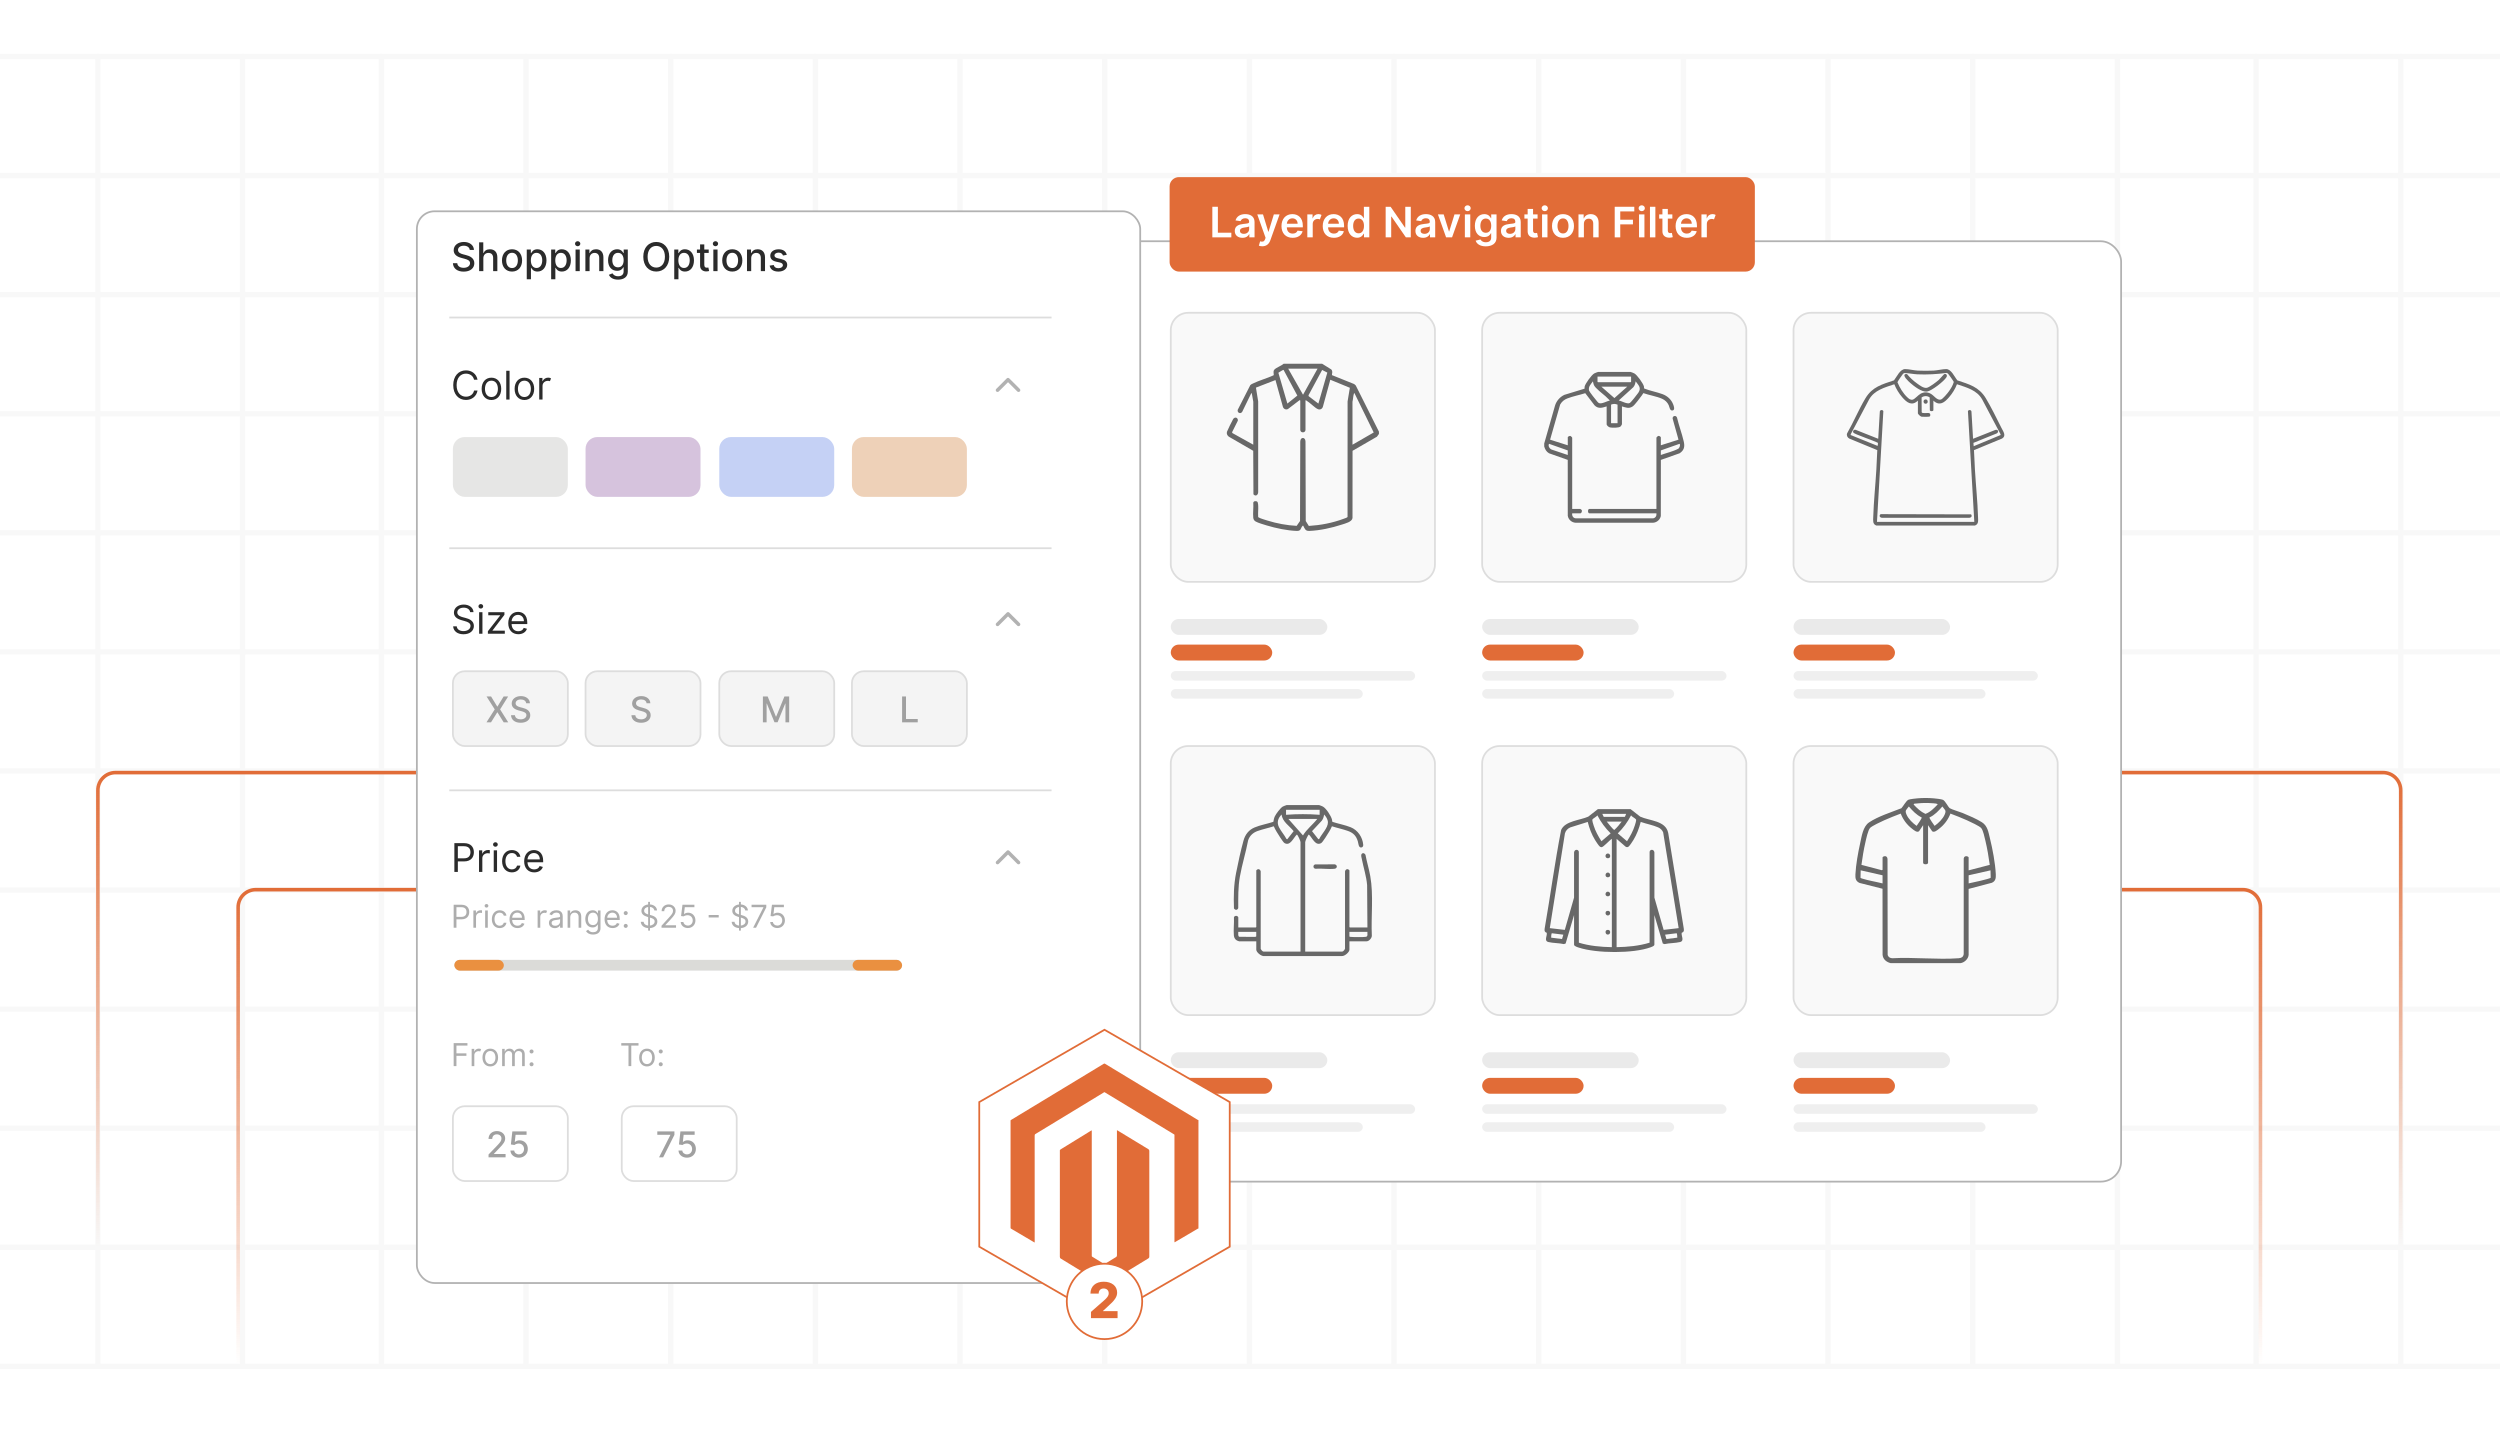 <?xml version="1.0" encoding="UTF-8"?>
<svg id="Layer_1" data-name="Layer 1" xmlns="http://www.w3.org/2000/svg" xmlns:xlink="http://www.w3.org/1999/xlink" viewBox="0 0 350 200">
  <defs>
    <clipPath id="clippath">
      <rect width="350" height="200" fill="none"/>
    </clipPath>
    <linearGradient id="linear-gradient" x1="305.064" y1="107.912" x2="305.064" y2="174.621" gradientUnits="userSpaceOnUse">
      <stop offset="0" stop-color="#e16c37"/>
      <stop offset="1" stop-color="#e16c37" stop-opacity="0"/>
    </linearGradient>
    <linearGradient id="linear-gradient-2" x1="285.427" y1="124.301" x2="285.427" y2="191.01" xlink:href="#linear-gradient"/>
    <linearGradient id="linear-gradient-3" x1="-236.788" y1="107.912" x2="-236.788" y2="174.621" gradientTransform="translate(-192.047) rotate(-180) scale(1 -1)" xlink:href="#linear-gradient"/>
    <linearGradient id="linear-gradient-4" x1="-256.425" y1="124.301" x2="-256.425" y2="191.01" gradientTransform="translate(-192.047) rotate(-180) scale(1 -1)" xlink:href="#linear-gradient"/>
    <filter id="drop-shadow-1" x="28.08" y="-.72" width="161.76" height="210.48" filterUnits="userSpaceOnUse">
      <feOffset dx="5" dy="5"/>
      <feGaussianBlur result="blur" stdDeviation="10"/>
      <feFlood flood-color="#000" flood-opacity=".07"/>
      <feComposite in2="blur" operator="in"/>
      <feComposite in="SourceGraphic"/>
    </filter>
  </defs>
  <g clip-path="url(#clippath)">
    <rect x="-77.061" y="-10.017" width="549.082" height="219.633" fill="#fff"/>
    <g>
      <g opacity=".2">
        <g opacity=".3">
          <rect x="-84.647" y="7.908" width="521.495" height="183.384" fill="none" stroke="#8e8e8e" stroke-linecap="round" stroke-miterlimit="10" stroke-width=".75"/>
          <line x1="-84.647" y1="57.922" x2="436.847" y2="57.922" fill="none" stroke="#8e8e8e" stroke-linecap="round" stroke-miterlimit="10" stroke-width=".75"/>
          <line x1="-84.647" y1="74.593" x2="436.847" y2="74.593" fill="none" stroke="#8e8e8e" stroke-linecap="round" stroke-miterlimit="10" stroke-width=".75"/>
          <line x1="-84.647" y1="91.264" x2="436.847" y2="91.264" fill="none" stroke="#8e8e8e" stroke-linecap="round" stroke-miterlimit="10" stroke-width=".75"/>
          <line x1="-84.647" y1="24.579" x2="436.847" y2="24.579" fill="none" stroke="#8e8e8e" stroke-linecap="round" stroke-miterlimit="10" stroke-width=".75"/>
          <line x1="-84.647" y1="41.25" x2="436.847" y2="41.25" fill="none" stroke="#8e8e8e" stroke-linecap="round" stroke-miterlimit="10" stroke-width=".75"/>
          <line x1="-84.647" y1="107.936" x2="436.847" y2="107.936" fill="none" stroke="#8e8e8e" stroke-linecap="round" stroke-miterlimit="10" stroke-width=".75"/>
          <line x1="-84.647" y1="124.607" x2="436.847" y2="124.607" fill="none" stroke="#8e8e8e" stroke-linecap="round" stroke-miterlimit="10" stroke-width=".75"/>
          <line x1="-84.647" y1="141.278" x2="436.847" y2="141.278" fill="none" stroke="#8e8e8e" stroke-linecap="round" stroke-miterlimit="10" stroke-width=".75"/>
          <line x1="-84.647" y1="157.95" x2="436.847" y2="157.95" fill="none" stroke="#8e8e8e" stroke-linecap="round" stroke-miterlimit="10" stroke-width=".75"/>
          <line x1="-84.647" y1="174.621" x2="436.847" y2="174.621" fill="none" stroke="#8e8e8e" stroke-linecap="round" stroke-miterlimit="10" stroke-width=".75"/>
          <line x1="53.391" y1="7.908" x2="53.391" y2="191.292" fill="none" stroke="#8e8e8e" stroke-linecap="round" stroke-miterlimit="10" stroke-width=".75"/>
          <line x1="73.644" y1="7.908" x2="73.644" y2="191.292" fill="none" stroke="#8e8e8e" stroke-linecap="round" stroke-miterlimit="10" stroke-width=".75"/>
          <line x1="93.897" y1="7.908" x2="93.897" y2="191.292" fill="none" stroke="#8e8e8e" stroke-linecap="round" stroke-miterlimit="10" stroke-width=".75"/>
          <line x1="114.151" y1="7.908" x2="114.151" y2="191.292" fill="none" stroke="#8e8e8e" stroke-linecap="round" stroke-miterlimit="10" stroke-width=".75"/>
          <line x1="134.404" y1="7.908" x2="134.404" y2="191.292" fill="none" stroke="#8e8e8e" stroke-linecap="round" stroke-miterlimit="10" stroke-width=".75"/>
          <line x1="154.658" y1="7.908" x2="154.658" y2="191.292" fill="none" stroke="#8e8e8e" stroke-linecap="round" stroke-miterlimit="10" stroke-width=".75"/>
          <line x1="174.911" y1="7.908" x2="174.911" y2="191.292" fill="none" stroke="#8e8e8e" stroke-linecap="round" stroke-miterlimit="10" stroke-width=".75"/>
          <line x1="195.165" y1="7.908" x2="195.165" y2="191.292" fill="none" stroke="#8e8e8e" stroke-linecap="round" stroke-miterlimit="10" stroke-width=".75"/>
          <line x1="215.418" y1="7.908" x2="215.418" y2="191.292" fill="none" stroke="#8e8e8e" stroke-linecap="round" stroke-miterlimit="10" stroke-width=".75"/>
          <line x1="235.671" y1="7.908" x2="235.671" y2="191.292" fill="none" stroke="#8e8e8e" stroke-linecap="round" stroke-miterlimit="10" stroke-width=".75"/>
          <line x1="255.925" y1="7.908" x2="255.925" y2="191.292" fill="none" stroke="#8e8e8e" stroke-linecap="round" stroke-miterlimit="10" stroke-width=".75"/>
          <line x1="13.703" y1="7.908" x2="13.703" y2="191.292" fill="none" stroke="#8e8e8e" stroke-linecap="round" stroke-miterlimit="10" stroke-width=".75"/>
          <line x1="33.956" y1="7.908" x2="33.956" y2="191.292" fill="none" stroke="#8e8e8e" stroke-linecap="round" stroke-miterlimit="10" stroke-width=".75"/>
          <line x1="276.178" y1="7.908" x2="276.178" y2="191.292" fill="none" stroke="#8e8e8e" stroke-linecap="round" stroke-miterlimit="10" stroke-width=".75"/>
          <line x1="296.432" y1="7.908" x2="296.432" y2="191.292" fill="none" stroke="#8e8e8e" stroke-linecap="round" stroke-miterlimit="10" stroke-width=".75"/>
          <line x1="315.849" y1="7.908" x2="315.849" y2="191.292" fill="none" stroke="#8e8e8e" stroke-linecap="round" stroke-miterlimit="10" stroke-width=".75"/>
          <line x1="336.102" y1="7.908" x2="336.102" y2="191.292" fill="none" stroke="#8e8e8e" stroke-linecap="round" stroke-miterlimit="10" stroke-width=".75"/>
        </g>
      </g>
      <g>
        <path d="M273.776,108.162h59.849c1.368,0,2.477,1.109,2.477,2.477v63.982" fill="none" stroke="url(#linear-gradient)" stroke-miterlimit="10" stroke-width=".5"/>
        <path d="M254.139,124.551h59.849c1.368,0,2.477,1.109,2.477,2.477v63.982" fill="none" stroke="url(#linear-gradient-2)" stroke-miterlimit="10" stroke-width=".5"/>
      </g>
      <g>
        <path d="M76.028,108.162H16.18c-1.368,0-2.477,1.109-2.477,2.477v63.982" fill="none" stroke="url(#linear-gradient-3)" stroke-miterlimit="10" stroke-width=".5"/>
        <path d="M95.665,124.551h-59.849c-1.368,0-2.477,1.109-2.477,2.477v63.982" fill="none" stroke="url(#linear-gradient-4)" stroke-miterlimit="10" stroke-width=".5"/>
      </g>
      <rect x="134.929" y="33.775" width="162.027" height="131.651" rx="2.836" ry="2.836" fill="#fff" stroke="#b2b2b2" stroke-miterlimit="10" stroke-width=".25"/>
      <g>
        <rect x="53.362" y="24.579" width="101.267" height="150.042" rx="2.481" ry="2.481" fill="#fff" filter="url(#drop-shadow-1)" stroke="#b2b2b2" stroke-miterlimit="10" stroke-width=".25"/>
        <g>
          <path d="M64.93,34.399c-.496,0-.809.254-.809.597-.002.386.417.533.732.614l.394.102c.512.126,1.159.408,1.159,1.134,0,.683-.545,1.181-1.492,1.181-.903,0-1.468-.451-1.508-1.181h.61c.036.439.425.648.894.648.518,0,.894-.26.894-.654,0-.358-.333-.5-.764-.614l-.476-.13c-.647-.175-1.049-.504-1.049-1.065,0-.695.62-1.158,1.429-1.158.819,0,1.39.469,1.407,1.114h-.586c-.043-.372-.372-.589-.835-.589Z" fill="#2b2b2b"/>
          <path d="M67.668,37.96h-.589v-4.031h.581v1.5h.037c.142-.327.425-.532.895-.532.622,0,1.036.386,1.036,1.14v1.923h-.589v-1.852c0-.443-.242-.701-.647-.701-.419,0-.724.276-.724.758v1.795Z" fill="#2b2b2b"/>
          <path d="M70.275,36.462c0-.941.557-1.565,1.41-1.565.852,0,1.409.624,1.409,1.565,0,.935-.557,1.559-1.409,1.559-.853,0-1.41-.624-1.41-1.559ZM72.499,36.46c0-.579-.26-1.071-.812-1.071-.557,0-.817.492-.817,1.071,0,.581.26,1.067.817,1.067.553,0,.812-.486.812-1.067Z" fill="#2b2b2b"/>
          <path d="M73.745,34.937h.575v.49h.049c.104-.187.307-.53.868-.53.731,0,1.27.577,1.27,1.557,0,.979-.531,1.565-1.264,1.565-.551,0-.768-.336-.874-.529h-.035v1.604h-.589v-4.157ZM75.111,37.518c.525,0,.801-.462.801-1.069,0-.601-.268-1.051-.801-1.051-.514,0-.79.419-.79,1.051,0,.636.284,1.069.79,1.069Z" fill="#2b2b2b"/>
          <path d="M77.161,34.937h.575v.49h.049c.104-.187.307-.53.868-.53.731,0,1.27.577,1.27,1.557,0,.979-.531,1.565-1.264,1.565-.551,0-.768-.336-.874-.529h-.035v1.604h-.589v-4.157ZM78.527,37.518c.525,0,.801-.462.801-1.069,0-.601-.268-1.051-.801-1.051-.514,0-.79.419-.79,1.051,0,.636.284,1.069.79,1.069Z" fill="#2b2b2b"/>
          <path d="M80.502,34.12c0-.193.168-.352.372-.352.203,0,.372.16.372.352s-.169.351-.372.351c-.205,0-.372-.158-.372-.351ZM80.577,34.937h.589v3.023h-.589v-3.023Z" fill="#2b2b2b"/>
          <path d="M82.543,37.96h-.589v-3.023h.565v.492h.038c.14-.321.437-.532.892-.532.618,0,1.029.392,1.029,1.14v1.923h-.588v-1.852c0-.439-.242-.701-.642-.701-.41,0-.705.276-.705.758v1.795Z" fill="#2b2b2b"/>
          <path d="M85.243,38.472l.506-.208c.104.167.295.413.785.413.447,0,.772-.206.772-.673v-.595h-.038c-.106.193-.321.506-.876.506-.714,0-1.264-.514-1.264-1.478,0-.962.538-1.54,1.268-1.54.563,0,.772.343.876.53h.043v-.49h.577v3.09c0,.771-.594,1.124-1.364,1.124-.722,0-1.125-.315-1.285-.679ZM87.311,36.429c0-.612-.276-1.032-.79-1.032-.531,0-.799.451-.799,1.032,0,.594.273.998.799.998.508,0,.79-.374.79-.998Z" fill="#2b2b2b"/>
          <path d="M91.877,38.016c-1.047,0-1.817-.784-1.817-2.071,0-1.289.769-2.071,1.817-2.071,1.043,0,1.815.782,1.815,2.071s-.772,2.071-1.815,2.071ZM91.877,34.429c-.695,0-1.212.533-1.212,1.516s.518,1.516,1.212,1.516c.693,0,1.212-.533,1.212-1.516s-.519-1.516-1.212-1.516Z" fill="#2b2b2b"/>
          <path d="M94.394,34.937h.575v.49h.049c.104-.187.307-.53.868-.53.731,0,1.27.577,1.27,1.557,0,.979-.531,1.565-1.264,1.565-.551,0-.768-.336-.874-.529h-.035v1.604h-.589v-4.157ZM95.76,37.518c.525,0,.801-.462.801-1.069,0-.601-.268-1.051-.801-1.051-.514,0-.79.419-.79,1.051,0,.636.284,1.069.79,1.069Z" fill="#2b2b2b"/>
          <path d="M99.222,35.41h-.62v1.663c0,.34.171.403.362.403.094,0,.167-.018.206-.025l.106.486c-.069.025-.195.061-.382.063-.465.01-.884-.256-.882-.805v-1.785h-.443v-.473h.443v-.725h.588v.725h.62v.473Z" fill="#2b2b2b"/>
          <path d="M99.793,34.12c0-.193.168-.352.372-.352.203,0,.372.16.372.352s-.169.351-.372.351c-.205,0-.372-.158-.372-.351ZM99.868,34.937h.589v3.023h-.589v-3.023Z" fill="#2b2b2b"/>
          <path d="M101.11,36.462c0-.941.557-1.565,1.409-1.565.853,0,1.41.624,1.41,1.565,0,.935-.557,1.559-1.41,1.559-.852,0-1.409-.624-1.409-1.559ZM103.334,36.46c0-.579-.26-1.071-.812-1.071-.557,0-.817.492-.817,1.071,0,.581.26,1.067.817,1.067.553,0,.812-.486.812-1.067Z" fill="#2b2b2b"/>
          <path d="M105.168,37.96h-.589v-3.023h.565v.492h.038c.14-.321.437-.532.892-.532.618,0,1.029.392,1.029,1.14v1.923h-.588v-1.852c0-.439-.242-.701-.642-.701-.41,0-.705.276-.705.758v1.795Z" fill="#2b2b2b"/>
          <path d="M109.618,35.77c-.069-.203-.238-.405-.605-.405-.335,0-.586.165-.585.398-.002.205.142.317.474.396l.48.11c.555.128.827.392.827.819,0,.547-.506.935-1.236.935-.679,0-1.124-.301-1.223-.836l.569-.087c.071.297.297.449.65.449.386,0,.636-.183.636-.417,0-.189-.136-.319-.427-.384l-.512-.112c-.567-.126-.827-.412-.827-.84,0-.536.484-.896,1.167-.896.653,0,1.022.307,1.144.778l-.533.094Z" fill="#2b2b2b"/>
        </g>
        <line x1="62.899" y1="44.454" x2="147.216" y2="44.454" fill="#fff" stroke="#ddd" stroke-miterlimit="10" stroke-width=".25"/>
        <line x1="62.899" y1="76.752" x2="147.216" y2="76.752" fill="#fff" stroke="#ddd" stroke-miterlimit="10" stroke-width=".25"/>
        <g>
          <rect x="63.406" y="61.187" width="16.092" height="8.375" rx="1.646" ry="1.646" fill="#e6e6e5"/>
          <rect x="81.978" y="61.187" width="16.092" height="8.375" rx="1.646" ry="1.646" fill="#d6c3dd"/>
          <rect x="100.699" y="61.187" width="16.092" height="8.375" rx="1.646" ry="1.646" fill="#c5d1f5"/>
          <rect x="119.272" y="61.187" width="16.092" height="8.375" rx="1.646" ry="1.646" fill="#eed1b8"/>
        </g>
        <g>
          <g>
            <path d="M66.367,53.167c-.118-.559-.599-.858-1.134-.858-.732,0-1.307.567-1.307,1.614s.575,1.614,1.307,1.614c.535,0,1.016-.299,1.134-.858h.488c-.149.827-.811,1.315-1.622,1.315-1.032,0-1.78-.795-1.78-2.071s.748-2.071,1.78-2.071c.81,0,1.472.488,1.622,1.315h-.488Z" fill="#2b2b2b"/>
            <path d="M67.431,54.442c0-.945.551-1.567,1.37-1.567s1.37.622,1.37,1.567c0,.937-.551,1.559-1.37,1.559s-1.37-.622-1.37-1.559ZM69.707,54.442c0-.606-.284-1.149-.906-1.149s-.905.543-.905,1.149c0,.606.283,1.142.905,1.142s.906-.535.906-1.142Z" fill="#2b2b2b"/>
            <path d="M71.339,55.938h-.464v-4.031h.464v4.031Z" fill="#2b2b2b"/>
            <path d="M72.046,54.442c0-.945.551-1.567,1.37-1.567s1.37.622,1.37,1.567c0,.937-.551,1.559-1.37,1.559s-1.37-.622-1.37-1.559ZM74.322,54.442c0-.606-.284-1.149-.906-1.149s-.905.543-.905,1.149c0,.606.283,1.142.905,1.142s.906-.535.906-1.142Z" fill="#2b2b2b"/>
            <path d="M75.49,52.915h.449v.457h.031c.108-.299.421-.504.788-.504.168,0,.291.043.386.11l-.158.394c-.065-.033-.151-.055-.268-.055-.441,0-.764.301-.764.709v1.913h-.464v-3.023Z" fill="#2b2b2b"/>
          </g>
          <polyline points="139.655 54.623 141.124 53.154 142.594 54.623" fill="none" stroke="#b2b2b2" stroke-linecap="round" stroke-linejoin="round" stroke-width=".5"/>
        </g>
        <line x1="62.899" y1="110.648" x2="147.216" y2="110.648" fill="#fff" stroke="#ddd" stroke-miterlimit="10" stroke-width=".25"/>
        <g>
          <rect x="63.406" y="93.976" width="16.092" height="10.469" rx="1.646" ry="1.646" fill="#f4f4f4" stroke="#ddd" stroke-miterlimit="10" stroke-width=".25"/>
          <g>
            <path d="M69.614,98.92h.028l.868-1.418h.633l-1.129,1.812,1.137,1.812h-.637l-.871-1.398h-.028l-.871,1.398h-.637l1.156-1.812-1.149-1.812h.634l.867,1.418Z" fill="#a0a0a0"/>
            <path d="M72.912,97.925c-.446,0-.728.229-.728.537-.002.347.375.479.658.552l.354.092c.46.113,1.042.367,1.042,1.02,0,.614-.49,1.062-1.341,1.062-.812,0-1.321-.405-1.356-1.062h.549c.032.395.382.582.804.582.465,0,.803-.233.803-.587,0-.322-.299-.449-.686-.552l-.428-.117c-.583-.158-.944-.453-.944-.958,0-.625.558-1.041,1.285-1.041.736,0,1.25.421,1.266,1.002h-.527c-.039-.335-.335-.529-.75-.529Z" fill="#a0a0a0"/>
          </g>
          <rect x="81.978" y="93.976" width="16.092" height="10.469" rx="1.646" ry="1.646" fill="#f4f4f4" stroke="#ddd" stroke-miterlimit="10" stroke-width=".25"/>
          <rect x="100.699" y="93.976" width="16.092" height="10.469" rx="1.646" ry="1.646" fill="#f4f4f4" stroke="#ddd" stroke-miterlimit="10" stroke-width=".25"/>
          <rect x="119.272" y="93.976" width="16.092" height="10.469" rx="1.646" ry="1.646" fill="#f4f4f4" stroke="#ddd" stroke-miterlimit="10" stroke-width=".25"/>
          <path d="M89.769,97.925c-.446,0-.728.229-.728.537-.002.347.375.479.658.552l.354.092c.46.113,1.043.367,1.043,1.02,0,.614-.491,1.062-1.342,1.062-.812,0-1.32-.405-1.356-1.062h.549c.032.395.382.582.803.582.466,0,.804-.233.804-.587,0-.322-.299-.449-.686-.552l-.429-.117c-.582-.158-.943-.453-.943-.958,0-.625.558-1.041,1.285-1.041.736,0,1.25.421,1.266,1.002h-.527c-.039-.335-.335-.529-.75-.529Z" fill="#a0a0a0"/>
          <path d="M107.47,97.502l1.154,2.818h.042l1.154-2.818h.664v3.624h-.52v-2.623h-.034l-1.069,2.618h-.432l-1.069-2.62h-.034v2.624h-.52v-3.624h.664Z" fill="#a0a0a0"/>
          <path d="M126.293,97.502h.547v3.154h1.643v.47h-2.189v-3.624Z" fill="#a0a0a0"/>
        </g>
        <g>
          <g>
            <path d="M64.91,85.074c-.535,0-.89.283-.89.669,0,.433.48.59.78.669l.409.11c.417.11,1.134.354,1.134,1.11,0,.653-.527,1.165-1.456,1.165-.866,0-1.401-.449-1.449-1.11h.504c.04.457.464.669.945.669.559,0,.984-.291.984-.732,0-.401-.378-.551-.803-.669l-.496-.142c-.63-.181-1.023-.504-1.023-1.047,0-.677.606-1.126,1.378-1.126.779,0,1.34.455,1.362,1.063h-.472c-.047-.398-.417-.63-.906-.63Z" fill="#2b2b2b"/>
            <path d="M66.983,84.885c0-.173.15-.315.331-.315.181,0,.331.142.331.315s-.15.315-.331.315c-.181,0-.331-.142-.331-.315ZM67.078,85.704h.464v3.023h-.464v-3.023Z" fill="#2b2b2b"/>
            <path d="M68.304,88.373l1.717-2.205v-.031h-1.662v-.433h2.26v.37l-1.669,2.189v.031h1.724v.433h-2.37v-.354Z" fill="#2b2b2b"/>
            <path d="M71.158,87.239c0-.929.543-1.575,1.362-1.575.63,0,1.299.386,1.299,1.512v.197h-2.195c.021.648.398,1,.943,1,.364,0,.638-.157.756-.472l.449.126c-.142.457-.59.764-1.205.764-.874,0-1.41-.622-1.41-1.551ZM73.347,86.971c0-.512-.323-.89-.827-.89-.531,0-.864.419-.895.89h1.722Z" fill="#2b2b2b"/>
          </g>
          <polyline points="139.655 87.413 141.124 85.943 142.594 87.413" fill="none" stroke="#b2b2b2" stroke-linecap="round" stroke-linejoin="round" stroke-width=".5"/>
        </g>
        <g>
          <rect x="63.406" y="154.874" width="16.092" height="10.469" rx="1.646" ry="1.646" fill="#fff" stroke="#ddd" stroke-miterlimit="10" stroke-width=".25"/>
          <g>
            <path d="M68.396,161.628l1.227-1.27c.39-.413.581-.643.581-.963,0-.361-.28-.588-.648-.588-.391,0-.642.255-.641.644h-.522c0-.662.496-1.102,1.173-1.102.684,0,1.158.446,1.158,1.028,0,.405-.19.726-.853,1.397l-.721.755v.026h1.632v.469h-2.386v-.397Z" fill="#a0a0a0"/>
            <path d="M71.46,161.079h.531c.028.311.306.534.657.534.416,0,.718-.315.718-.75,0-.442-.311-.765-.742-.769-.219,0-.463.084-.6.206l-.501-.074.204-1.827h1.993v.469h-1.538l-.115,1.015h.021c.142-.139.391-.241.66-.241.66,0,1.149.51,1.147,1.211.002.706-.519,1.222-1.248,1.222-.665,0-1.167-.418-1.188-.995Z" fill="#a0a0a0"/>
          </g>
        </g>
        <g>
          <g>
            <path d="M63.611,118.039h1.362c.947,0,1.37.562,1.37,1.275s-.423,1.283-1.362,1.283h-.882v1.473h-.488v-4.031ZM64.965,120.165c.648,0,.898-.366.898-.851s-.25-.843-.906-.843h-.858v1.693h.866Z" fill="#2b2b2b"/>
            <path d="M67.062,119.047h.449v.457h.031c.11-.3.425-.504.788-.504.069,0,.191.004.244.008v.472c-.032-.008-.16-.031-.284-.031-.441,0-.764.3-.764.709v1.913h-.464v-3.023Z" fill="#2b2b2b"/>
            <path d="M69.027,118.228c0-.174.15-.315.331-.315.181,0,.331.142.331.315,0,.173-.15.315-.331.315-.181,0-.331-.142-.331-.315ZM69.122,119.047h.464v3.023h-.464v-3.023Z" fill="#2b2b2b"/>
            <path d="M70.293,120.574c0-.921.543-1.566,1.362-1.566.638,0,1.118.378,1.197.944h-.464c-.071-.275-.315-.527-.725-.527-.543,0-.905.449-.905,1.134,0,.701.354,1.157.905,1.157.362,0,.638-.196.725-.527h.464c-.079.535-.519.944-1.189.944-.85,0-1.37-.653-1.37-1.559Z" fill="#2b2b2b"/>
            <path d="M73.383,120.582c0-.929.543-1.574,1.362-1.574.63,0,1.299.386,1.299,1.512v.196h-2.195c.021.647.398,1,.943,1,.364,0,.638-.157.756-.473l.449.126c-.142.457-.59.764-1.205.764-.874,0-1.409-.621-1.409-1.551ZM75.572,120.314c0-.512-.323-.89-.827-.89-.531,0-.864.419-.895.89h1.722Z" fill="#2b2b2b"/>
          </g>
          <polyline points="139.655 120.755 141.124 119.286 142.594 120.755" fill="none" stroke="#b2b2b2" stroke-linecap="round" stroke-linejoin="round" stroke-width=".5"/>
        </g>
        <g>
          <path d="M63.512,126.664h1.088c.756,0,1.094.449,1.094,1.019,0,.568-.338,1.024-1.088,1.024h-.704v1.176h-.39v-3.219ZM64.594,128.361c.517,0,.716-.292.716-.679s-.199-.673-.723-.673h-.685v1.352h.692Z" fill="#adadad"/>
          <path d="M66.273,127.469h.358v.364h.025c.088-.238.339-.402.628-.402.055,0,.152.004.195.007v.377c-.025-.006-.127-.025-.226-.025-.352,0-.61.239-.61.566v1.527h-.371v-2.414Z" fill="#adadad"/>
          <path d="M67.846,126.814c0-.138.119-.251.264-.251.145,0,.264.113.264.251,0,.139-.119.252-.264.252-.144,0-.264-.113-.264-.252ZM67.921,127.469h.371v2.414h-.371v-2.414Z" fill="#adadad"/>
          <path d="M68.859,128.689c0-.735.434-1.251,1.087-1.251.509,0,.893.302.956.754h-.371c-.057-.22-.252-.421-.578-.421-.434,0-.723.358-.723.905,0,.56.283.924.723.924.289,0,.509-.157.578-.421h.371c-.063.428-.415.755-.949.755-.679,0-1.094-.522-1.094-1.245Z" fill="#adadad"/>
          <path d="M71.331,128.694c0-.741.434-1.257,1.087-1.257.503,0,1.037.308,1.037,1.207v.157h-1.752c.018.517.318.798.753.798.291,0,.509-.125.604-.377l.358.101c-.113.364-.472.61-.962.61-.698,0-1.125-.497-1.125-1.239ZM73.078,128.481c0-.408-.258-.71-.66-.71-.424,0-.69.335-.715.71h1.375Z" fill="#adadad"/>
          <path d="M75.268,127.469h.358v.364h.025c.086-.238.336-.402.628-.402.134,0,.232.035.308.089l-.126.314c-.052-.026-.121-.044-.214-.044-.352,0-.61.241-.61.566v1.527h-.371v-2.414Z" fill="#adadad"/>
          <path d="M76.853,129.197c0-.553.489-.652.936-.71.44-.057.622-.041.622-.22v-.013c0-.31-.168-.49-.509-.49-.354,0-.547.189-.629.364l-.352-.126c.189-.44.604-.565.968-.565.308,0,.893.088.893.855v1.591h-.371v-.327h-.019c-.076.157-.295.384-.717.384-.459,0-.823-.271-.823-.742ZM78.412,129.009v-.339c-.062.075-.484.119-.641.138-.289.038-.547.126-.547.409,0,.258.214.39.509.39.44,0,.679-.296.679-.598Z" fill="#adadad"/>
          <path d="M79.834,129.883h-.371v-2.414h.358v.377h.031c.113-.245.34-.408.704-.408.489,0,.817.295.817.911v1.534h-.371v-1.509c0-.379-.209-.604-.553-.604-.355,0-.616.239-.616.66v1.452Z" fill="#adadad"/>
          <path d="M82.041,130.355l.296-.208c.099.134.253.365.691.365.39,0,.673-.183.673-.585v-.49h-.032c-.082.132-.232.408-.704.408-.585,0-1.025-.427-1.025-1.182,0-.741.421-1.226,1.031-1.226.472,0,.623.289.704.415h.038v-.384h.358v2.483c0,.622-.465.886-1.044.886-.539,0-.836-.231-.987-.483ZM83.707,128.657c0-.522-.239-.887-.691-.887-.472,0-.704.397-.704.887,0,.503.239.855.704.855.446,0,.691-.32.691-.855Z" fill="#adadad"/>
          <path d="M84.639,128.694c0-.741.434-1.257,1.087-1.257.503,0,1.037.308,1.037,1.207v.157h-1.752c.018.517.318.798.753.798.291,0,.509-.125.604-.377l.358.101c-.113.364-.472.61-.962.61-.698,0-1.125-.497-1.125-1.239ZM86.387,128.481c0-.408-.258-.71-.66-.71-.424,0-.69.335-.715.71h1.375Z" fill="#adadad"/>
          <path d="M87.319,127.833c0-.155.127-.282.283-.282s.283.127.283.282c0,.156-.127.283-.283.283s-.283-.127-.283-.283ZM87.319,129.625c0-.155.127-.283.283-.283s.283.128.283.283-.127.283-.283.283-.283-.128-.283-.283Z" fill="#adadad"/>
          <path d="M90.74,129.935c-.618-.041-.995-.387-1.031-.882h.402c.028.324.299.494.629.528v-1.19l-.126-.036c-.503-.144-.817-.402-.817-.836,0-.494.404-.837.943-.892v-.366h.257v.361c.569.038.972.387.987.846h-.377c-.035-.286-.276-.465-.61-.498v1.117l.126.035c.333.088.905.282.905.886,0,.49-.371.88-1.031.926v.351h-.257v-.351ZM90.74,126.976c-.346.045-.566.253-.566.524,0,.319.327.451.566.519v-1.043ZM91.651,129.003c0-.321-.302-.44-.641-.534l-.013-.004v1.116c.38-.042.654-.263.654-.578Z" fill="#adadad"/>
          <path d="M92.614,129.6l1.062-1.163c.373-.406.547-.627.547-.924,0-.34-.267-.553-.616-.553-.373,0-.61.243-.61.609h-.371c0-.565.429-.949.993-.949.566,0,.968.396.968.893,0,.356-.164.634-.717,1.226l-.723.773v.025h1.496v.346h-2.031v-.283Z" fill="#adadad"/>
          <path d="M95.3,129.078h.377c.03.291.292.503.622.503.397,0,.685-.304.685-.717,0-.421-.3-.732-.71-.735-.198-.002-.426.067-.56.163l-.365-.044.195-1.584h1.672v.346h-1.345l-.113.949h.019c.132-.105.342-.183.56-.183.591,0,1.024.458,1.024,1.082,0,.616-.449,1.068-1.062,1.068-.553,0-.976-.358-1-.849Z" fill="#adadad"/>
          <path d="M100.621,128.446h-1.408v-.346h1.408v.346Z" fill="#adadad"/>
          <path d="M103.463,129.935c-.617-.041-.995-.387-1.031-.882h.402c.028.324.299.494.628.528v-1.19l-.126-.036c-.503-.144-.817-.402-.817-.836,0-.494.404-.837.943-.892v-.366h.258v.361c.569.038.972.387.987.846h-.377c-.035-.286-.276-.465-.61-.498v1.117l.126.035c.333.088.905.282.905.886,0,.49-.371.88-1.031.926v.351h-.258v-.351ZM103.463,126.976c-.346.045-.565.253-.565.524,0,.319.327.451.565.519v-1.043ZM104.375,129.003c0-.321-.302-.44-.641-.534l-.013-.004v1.116c.38-.042.654-.263.654-.578Z" fill="#adadad"/>
          <path d="M106.878,127.035v-.025h-1.66v-.346h2.062v.364l-1.434,2.854h-.409l1.44-2.848Z" fill="#adadad"/>
          <path d="M107.829,129.078h.377c.03.291.292.503.622.503.396,0,.685-.304.685-.717,0-.421-.3-.732-.71-.735-.198-.002-.426.067-.56.163l-.365-.044.195-1.584h1.672v.346h-1.345l-.113.949h.019c.132-.105.342-.183.56-.183.591,0,1.024.458,1.024,1.082,0,.616-.449,1.068-1.062,1.068-.553,0-.976-.358-1-.849Z" fill="#adadad"/>
        </g>
        <g>
          <path d="M63.512,146.036h1.93v.346h-1.54v1.088h1.396v.346h-1.396v1.44h-.39v-3.219Z" fill="#adadad"/>
          <path d="M66.034,146.841h.358v.364h.025c.086-.238.336-.402.628-.402.134,0,.232.035.308.088l-.126.315c-.052-.026-.121-.044-.214-.044-.352,0-.61.241-.61.566v1.527h-.371v-2.414Z" fill="#adadad"/>
          <path d="M67.544,148.06c0-.755.44-1.251,1.094-1.251s1.094.496,1.094,1.251c0,.748-.44,1.244-1.094,1.244s-1.094-.496-1.094-1.244ZM69.361,148.06c0-.484-.226-.918-.723-.918s-.723.434-.723.918.227.911.723.911.723-.427.723-.911Z" fill="#adadad"/>
          <path d="M70.299,146.841h.358v.377h.032c.101-.258.333-.408.647-.408.317,0,.528.15.647.408h.025c.124-.25.377-.408.723-.408.431,0,.735.263.735.83v1.615h-.371v-1.615c0-.357-.227-.497-.491-.497-.339,0-.534.23-.534.541v1.571h-.377v-1.653c0-.275-.197-.459-.478-.459-.289,0-.547.25-.547.604v1.509h-.371v-2.414Z" fill="#adadad"/>
          <path d="M74.135,147.205c0-.155.127-.282.283-.282s.283.127.283.282c0,.156-.127.283-.283.283s-.283-.127-.283-.283ZM74.135,148.997c0-.155.127-.283.283-.283s.283.128.283.283-.127.283-.283.283-.283-.128-.283-.283Z" fill="#adadad"/>
        </g>
        <g>
          <rect x="87.047" y="154.874" width="16.092" height="10.469" rx="1.646" ry="1.646" fill="#fff" stroke="#ddd" stroke-miterlimit="10" stroke-width=".25"/>
          <g>
            <path d="M93.852,158.894v-.026h-1.83v-.469h2.397v.485l-1.577,3.14h-.572l1.583-3.13Z" fill="#a0a0a0"/>
            <path d="M94.99,161.079h.531c.028.311.306.534.657.534.416,0,.718-.315.718-.75,0-.442-.311-.765-.742-.769-.219,0-.463.084-.6.206l-.501-.074.204-1.827h1.993v.469h-1.538l-.115,1.015h.021c.142-.139.391-.241.66-.241.66,0,1.149.51,1.147,1.211.002.706-.519,1.222-1.248,1.222-.665,0-1.167-.418-1.188-.995Z" fill="#a0a0a0"/>
          </g>
        </g>
        <g>
          <path d="M86.978,146.036h2.414v.346h-1.012v2.873h-.39v-2.873h-1.012v-.346Z" fill="#adadad"/>
          <path d="M89.481,148.06c0-.755.44-1.251,1.094-1.251s1.094.496,1.094,1.251c0,.748-.44,1.244-1.094,1.244s-1.094-.496-1.094-1.244ZM91.297,148.06c0-.484-.226-.918-.723-.918s-.723.434-.723.918.227.911.723.911.723-.427.723-.911Z" fill="#adadad"/>
          <path d="M92.223,147.205c0-.155.127-.282.283-.282s.283.127.283.282c0,.156-.127.283-.283.283s-.283-.127-.283-.283ZM92.223,148.997c0-.155.127-.283.283-.283s.283.128.283.283-.127.283-.283.283-.283-.128-.283-.283Z" fill="#adadad"/>
        </g>
        <rect x="63.61" y="134.383" width="62.683" height="1.498" rx=".749" ry=".749" fill="#dbdbd8"/>
        <rect x="63.61" y="134.383" width="6.928" height="1.498" rx=".749" ry=".749" fill="#ea9040"/>
        <rect x="119.364" y="134.383" width="6.928" height="1.498" rx=".749" ry=".749" fill="#ea9040"/>
      </g>
      <rect x="163.908" y="43.791" width="36.984" height="37.671" rx="2.445" ry="2.445" fill="#f9f9f9" stroke="#ddd" stroke-miterlimit="10" stroke-width=".25"/>
      <rect x="207.5" y="43.791" width="36.984" height="37.671" rx="2.445" ry="2.445" fill="#f9f9f9" stroke="#ddd" stroke-miterlimit="10" stroke-width=".25"/>
      <rect x="251.092" y="43.791" width="36.984" height="37.671" rx="2.445" ry="2.445" fill="#f9f9f9" stroke="#ddd" stroke-miterlimit="10" stroke-width=".25"/>
      <g>
        <rect x="163.908" y="86.658" width="21.918" height="2.228" rx="1.114" ry="1.114" fill="#eaeaea"/>
        <rect x="163.908" y="90.243" width="14.204" height="2.228" rx="1.114" ry="1.114" fill="#e16c37"/>
        <rect x="163.908" y="93.947" width="34.21" height="1.336" rx=".668" ry=".668" fill="#efefef"/>
        <rect x="163.908" y="96.466" width="26.883" height="1.336" rx=".668" ry=".668" fill="#efefef"/>
      </g>
      <g>
        <rect x="207.5" y="86.658" width="21.918" height="2.228" rx="1.114" ry="1.114" fill="#eaeaea"/>
        <rect x="207.5" y="90.243" width="14.204" height="2.228" rx="1.114" ry="1.114" fill="#e16c37"/>
        <rect x="207.5" y="93.947" width="34.21" height="1.336" rx=".668" ry=".668" fill="#efefef"/>
        <rect x="207.5" y="96.466" width="26.883" height="1.336" rx=".668" ry=".668" fill="#efefef"/>
      </g>
      <g>
        <rect x="251.092" y="86.658" width="21.918" height="2.228" rx="1.114" ry="1.114" fill="#eaeaea"/>
        <rect x="251.092" y="90.243" width="14.204" height="2.228" rx="1.114" ry="1.114" fill="#e16c37"/>
        <rect x="251.092" y="93.947" width="34.21" height="1.336" rx=".668" ry=".668" fill="#efefef"/>
        <rect x="251.092" y="96.466" width="26.883" height="1.336" rx=".668" ry=".668" fill="#efefef"/>
      </g>
      <rect x="163.908" y="104.445" width="36.984" height="37.671" rx="2.445" ry="2.445" fill="#f9f9f9" stroke="#ddd" stroke-miterlimit="10" stroke-width=".25"/>
      <rect x="207.5" y="104.445" width="36.984" height="37.671" rx="2.445" ry="2.445" fill="#f9f9f9" stroke="#ddd" stroke-miterlimit="10" stroke-width=".25"/>
      <rect x="251.092" y="104.445" width="36.984" height="37.671" rx="2.445" ry="2.445" fill="#f9f9f9" stroke="#ddd" stroke-miterlimit="10" stroke-width=".25"/>
      <g>
        <rect x="163.908" y="147.313" width="21.918" height="2.228" rx="1.114" ry="1.114" fill="#eaeaea"/>
        <rect x="163.908" y="150.898" width="14.204" height="2.228" rx="1.114" ry="1.114" fill="#e16c37"/>
        <rect x="163.908" y="154.601" width="34.21" height="1.336" rx=".668" ry=".668" fill="#efefef"/>
        <rect x="163.908" y="157.121" width="26.883" height="1.336" rx=".668" ry=".668" fill="#efefef"/>
      </g>
      <g>
        <rect x="207.5" y="147.313" width="21.918" height="2.228" rx="1.114" ry="1.114" fill="#eaeaea"/>
        <rect x="207.5" y="150.898" width="14.204" height="2.228" rx="1.114" ry="1.114" fill="#e16c37"/>
        <rect x="207.5" y="154.601" width="34.21" height="1.336" rx=".668" ry=".668" fill="#efefef"/>
        <rect x="207.5" y="157.121" width="26.883" height="1.336" rx=".668" ry=".668" fill="#efefef"/>
      </g>
      <g>
        <rect x="251.092" y="147.313" width="21.918" height="2.228" rx="1.114" ry="1.114" fill="#eaeaea"/>
        <rect x="251.092" y="150.898" width="14.204" height="2.228" rx="1.114" ry="1.114" fill="#e16c37"/>
        <rect x="251.092" y="154.601" width="34.21" height="1.336" rx=".668" ry=".668" fill="#efefef"/>
        <rect x="251.092" y="157.121" width="26.883" height="1.336" rx=".668" ry=".668" fill="#efefef"/>
      </g>
      <path d="M185.099,50.924l1.281.799c.268.284.047.718.096.795l3.113,1.251.217.195,3.245,6.467v.32l-.277.385-3.417,1.976-.006,9.409c-.066.55-1.034.769-1.499.923-1.38.455-3.101.835-4.554.884-.561.019-.62-.295-.848-.733-.021-.019-.063-.006-.095.029-.296.325-.177.723-.798.705-1.331-.039-2.94-.381-4.215-.767-.419-.127-1.192-.347-1.551-.552-.203-.116-.314-.3-.336-.532-.064-.663.051-1.429.004-2.104.044-.237.394-.276.551-.143.264.223.074,1.719.132,2.107-.001.065.032.077.077.105.214.136.933.345,1.213.432,1.324.412,2.72.674,4.101.743l.469-.677.034-11.119c.002-.679.733-.676.734,0l.034,11.119.43.689c1.651-.101,3.308-.418,4.859-.996.117-.043.534-.173.563-.26l.006-16.175.316-1.911-2.736-1.126-1.038,3.784c-.095.302-.382.456-.686.339-.418-.16-1.143-.932-1.598-1.19-.051-.029-.082-.07-.151-.054v4.136c0,.467-.731.467-.731,0v-4.114l-.091-.046-1.634,1.245c-.303.164-.649-.037-.72-.353l-1.028-3.703-2.734,1.058.314,1.934-0,12.664c.015.419-.348.706-.663.341l-.031-6.094-3.417-1.976c-.217-.174-.326-.386-.267-.672.024-.114.796-1.699.883-1.813.263-.346.676-.182.652.237l-.795,1.588.001.138,2.95,1.645.002-6.012-.207-1.165-.069-.045-1.28,2.628c-.246.35-.727.114-.619-.298l1.76-3.452c.091-.105.217-.152.337-.211.903-.447,1.986-.731,2.91-1.158.113-.091-.126-.517.118-.796.245-.282,1-.543,1.299-.826h5.392ZM184.459,51.609h-4.113l2.079,3.656,2.034-3.656ZM179.704,51.794c-.078-.054-.616.336-.731.391l1.258,4.315,1.395-1.117-1.922-3.588ZM185.826,52.164l-.725-.37-1.915,3.552.036.129,1.352,1.026,1.252-4.335ZM189.349,62.259l2.97-1.712-2.697-5.51c-.071.008-.07.068-.086.118-.101.32-.105.756-.189,1.091l.002,6.012Z" fill="#686868"/>
      <path d="M228.27,52.069c.194.079.36.105.548.214.381.222,1.216,1.382,1.33,1.804.027.099-.007.248.058.313.82.324,1.735.479,2.556.784.681.253,1.227.754,1.487,1.441.086.226.281.759-.074.837-.408.089-.435-.474-.558-.741-.186-.405-.516-.714-.921-.893-.794-.351-1.8-.498-2.627-.792-.078.104-.136.225-.216.329-.271.354-.983,1.348-1.299,1.547-.55.346-.92.131-1.481-.017v2.495c0,.055-.152.284-.208.328-.244.193-1.171.191-1.475.118-.172-.041-.461-.264-.461-.446v-2.495c-.614.195-1.175.38-1.69-.145l-1.305-1.707c-.802.264-1.732.43-2.51.737-.445.176-.764.436-1.002.854l-1.409,4.92,2.474.784v-1.134c0-.068.249-.193.342-.178.08.013.277.195.277.261v9.959h1.134c.019,0,.171.113.188.141.105.174-.021.477-.188.477h-1.134c-.053.354.137.681.513.703l10.806-.001c.357-.052.522-.36.473-.702h-9.38c-.263,0-.263-.619,0-.619h9.38v-9.959c0-.077.21-.261.308-.264.103-.003.31.125.31.222v1.093l2.472-.786-.822-2.951c-.033-.419.506-.5.619-.12.264,1.114.676,2.199.935,3.312.169.727.075,1.238-.578,1.667l-2.621.925-.009,7.867c-.111.513-.562.902-1.087.933h-10.847c-.538-.034-1-.435-1.091-.971l-.005-7.83-2.621-.925c-.366-.215-.566-.554-.672-.957v-.412l1.515-5.31c.199-.656.685-1.208,1.303-1.501l2.827-.863c.012-.098-.007-.197.014-.296.086-.413.967-1.62,1.338-1.837.188-.11.357-.133.549-.214h4.535ZM228.352,52.728h-4.7v.722l.062.062h4.577l.062-.062v-.722ZM225.383,56.068c-.196-.206-.407-.407-.618-.598-.414-.375-1.408-1.098-1.617-1.559-.075-.167-.098-.348-.136-.523-.302.415-.663.722-.547,1.289.03.149.997,1.38,1.165,1.556.059.062.143.162.216.196.37.175,1.142-.277,1.537-.362ZM226.621,56.068c.416.061,1.179.565,1.563.348.148-.084,1.056-1.238,1.192-1.447.45-.688.017-1.029-.385-1.581-.048.297-.123.594-.329.825l-2.041,1.855ZM227.816,54.13h-3.628l1.828,1.6,1.8-1.6ZM226.456,56.646c-.362-.128-.545-.129-.907,0v2.598h.907v-2.598ZM219.488,63.698v-.639l-2.619-.926c-.184.277.074.686.349.804l2.269.761ZM232.517,63.698c.814-.297,1.711-.48,2.47-.891.144-.139.307-.503.149-.674l-2.619.926v.639Z" fill="#686868"/>
      <g>
        <path d="M262.69,73.578c-.543-.2-.45-.709-.436-1.195.064-2.186.308-4.445.435-6.638.053-.908.094-1.817.132-2.726l-3.937-1.627c-.254-.152-.397-.446-.283-.734.903-1.576,1.632-3.352,2.562-4.901.966-1.608,2.319-1.941,3.998-2.511.386-.484.836-1.562,1.542-1.573.5-.007,1.229.184,1.778.21.682.032,1.534.032,2.217,0,.548-.026,1.277-.217,1.778-.21.712.011,1.153,1.084,1.542,1.573,1.675.562,3.036.911,3.998,2.511.755,1.256,1.52,2.826,2.185,4.151.238.474.729,1.106.094,1.485l-3.938,1.626c.038.909.08,1.818.133,2.726.127,2.192.371,4.451.435,6.638.014.487.107.996-.436,1.195h-13.799ZM267.001,55.599c.225.212.439.422.778.352.26-.053.778-.648,1.087-.822.487-.273.993-.264,1.474.016.433.251.851.935,1.377.795.268-.071.937-.884,1.119-1.137.284-.396.564-.855.696-1.327-.011-.07-.714-1.08-.799-1.156-.069-.062-.14-.091-.229-.11-1.33.178-2.721.259-4.066.195-.608-.029-1.213-.169-1.821-.179-.098.027-.147.065-.214.137-.096.102-.759,1.071-.759,1.147.286.724.789,1.553,1.357,2.09ZM262.776,73.058h13.626l-.892-15.494c.074-.222.446-.205.492.034l.227,3.831,3.121-1.239c.392-.117.531.305.187.491l-3.258,1.32.036.47,3.756-1.562.013-.098-2.579-4.889c-.749-1.326-2.191-1.674-3.531-2.129-.249.662-.644,1.288-1.108,1.822-.629.724-1.311,1.292-2.192.477v1.323c0,.167-.405.233-.498.021l-.022-1.791c-.325-.261-.8-.241-1.131-.002l.011,2.067c.072.243.849.04,1.075.14.164.072.174.337.059.458-.096.06-1.005.06-1.155.03-.15-.031-.509-.35-.509-.489v-1.757c-.871.819-1.566.242-2.192-.477-.456-.524-.855-1.178-1.108-1.822-1.334.459-2.782.81-3.531,2.129l-2.579,4.888.013.1,3.756,1.518c.006-.122.11-.364 0-.456-.406-.223-3.272-1.206-3.387-1.397-.152-.251.091-.488.352-.385l3.121,1.239.227-3.831c.047-.239.418-.255.492-.034l-.892,15.494Z" fill="#686868"/>
        <path d="M263.284,71.981l12.666.03c.206.267-.001.491-.306.483l-12.067-0c-.349.022-.594-.253-.293-.513Z" fill="#686868"/>
        <path d="M269.535,55.924c.408-.073.482.574.073.6-.36.023-.438-.535-.073-.6Z" fill="#686868"/>
        <path d="M266.801,52.367c.075-.016.146-.022.209.033.405.497.873.924,1.394,1.296.36.257.91.69,1.361.596.362-.075,1.366-.835,1.669-1.108.149-.134.682-.768.759-.804.261-.12.466.148.321.408-.318.571-2.096,1.947-2.741,2.032-.726.095-1.821-.751-2.354-1.225-.184-.164-1.229-1.099-.618-1.229Z" fill="#686868"/>
      </g>
      <g>
        <path d="M228.282,113.278l1.345,1.05c1.33.605,3.565.539,3.924,2.282l2.18,13.396c.015.223.053.372-.14.517-.046.034-.137.028-.148.066-.112.388.431,1.135-.237,1.296-.661.16-1.485.135-2.163.288l-.251-.081-1.178-3.986v4.144c0,.19-.362.311-.509.365-2.461.901-7.577.866-10.069.051-.173-.057-.667-.195-.667-.416v-4.144l-1.178,3.986-.251.081c-.676-.155-1.505-.128-2.163-.288-.668-.162-.125-.909-.237-1.296-.011-.038-.102-.032-.148-.066-.193-.144-.155-.294-.14-.517.803-4.596,1.414-9.237,2.307-13.811.552-1.274,2.663-1.352,3.798-1.866l1.345-1.05h4.581ZM227.658,113.945h-3.332l.195.418,2.91.001.065-.029.162-.391ZM224.202,117.776l1.289-1.103c-.749-.737-1.376-1.58-1.852-2.519-.139.199-.565.393-.691.559-.085.113.107.681.159.847.248.803.652,1.51,1.095,2.217ZM227.782,117.776c.442-.707.846-1.414,1.095-2.217.051-.166.244-.734.159-.847-.125-.166-.551-.36-.691-.559-.48.936-1.102,1.783-1.853,2.519l1.29,1.103ZM227.033,115.027h-2.082c.11.164.94,1.183,1.056,1.163.385-.347.715-.75,1.026-1.163ZM225.659,132.603v-15.16c-.316.16-1.16,1.151-1.44,1.166-.064.003-.186-.044-.237-.082-.162-.119-.551-.721-.673-.921-.478-.781-.806-1.647-1.026-2.536l-2.455.77c-.353.155-.641.464-.739.844l-2.118,13.256,2.102.243,1.292-4.518.002-6.328c.058-.484.62-.454.669-.085l.002,12.722c1.492.457,3.061.598,4.619.629ZM226.325,117.443v15.16c1.558-.03,3.127-.172,4.619-.629l.002-12.722c.049-.37.612-.399.669.085l.002,6.328,1.292,4.518,2.103-.243-2.17-13.413c-.134-.312-.378-.549-.687-.688-.736-.33-1.685-.498-2.455-.77-.222.886-.548,1.756-1.025,2.536-.122.199-.512.802-.673.921-.148.109-.296.098-.441-.008l-1.236-1.076ZM218.87,130.854l-1.605-.198c-.085.016-.109.513-.102.615l1.522.197.185-.614ZM234.821,131.27c.007-.097-.017-.599-.102-.614l-1.605.198.185.614,1.522-.197Z" fill="#686868"/>
        <path d="M225.065,119.493c.415-.041.483.574.148.649-.549.123-.574-.607-.148-.649Z" fill="#686868"/>
        <path d="M225.065,122.158c.399-.038.488.572.148.649-.561.126-.553-.61-.148-.649Z" fill="#686868"/>
        <path d="M224.981,130.196c.54-.122.573.565.18.641-.426.083-.514-.566-.18-.641Z" fill="#686868"/>
        <path d="M225.096,124.833c.407,0,.468.652,0,.652-.46,0-.401-.652,0-.652Z" fill="#686868"/>
        <path d="M224.981,127.531c.592-.134.557.679.09.636-.37-.033-.385-.57-.09-.636Z" fill="#686868"/>
      </g>
      <g>
        <path d="M184.668,112.709c.194.08.36.105.549.215.463.27,1.095,1.256,1.247,1.766.035.117.044.247.067.367.821.266,1.769.44,2.565.758.993.397,1.67,1.39,1.756,2.458.017.205-.09.371-.306.379-.358.012-.372-.606-.45-.865-.233-.772-.634-1.186-1.392-1.456-.715-.255-1.509-.416-2.235-.653-.102.262-.236.501-.38.743-.174.292-.9,1.481-1.117,1.607-.814.476-1.261-.761-1.727-1.19-.117.004-.516.901-.516,1.052v15.336h5.18c.136,0,.451-.338.394-.514l.001-10.732c.061-.221.235-.375.463-.261.035.018.154.116.154.135v7.926l.062.062h2.456l-.042-5.923c-.1-1.23-.496-2.404-.73-3.605-.041-.208-.17-.586-.037-.754.174-.221.449-.099.541.126.186.996.49,1.968.667,2.965.48,2.701.092,5.625.22,8.367-.007.325-.402.764-.722.764h-2.414v1.177c0,.345-.681.924-1.053.887l-10.856.002c-.399.076-1.133-.52-1.133-.889v-1.177h-2.414c-.026,0-.227-.079-.271-.1-.266-.126-.427-.413-.453-.703-.072-.808.05-1.732.011-2.552.048-.208.337-.268.498-.155.015.01.112.137.112.146v1.424h2.456l.062-.062v-7.926c0-.019.119-.117.154-.135.228-.114.401.04.463.261l.001,10.732c-.058.177.258.514.394.514h5.18v-15.336c0-.151-.399-1.048-.516-1.052-.467.43-.913,1.666-1.727,1.19-.217-.127-.943-1.315-1.117-1.607-.144-.241-.278-.48-.38-.743-.734.242-1.544.403-2.267.662-.636.228-1.117.659-1.328,1.314-.324,1.704-.853,3.371-1.154,5.079-.261,1.479-.229,2.897-.228,4.395-.105.315-.448.324-.602.041-.058-1.7-.029-3.298.301-4.966.283-1.432.65-3.134,1.04-4.533.232-.831.723-1.472,1.526-1.818.809-.348,1.808-.513,2.649-.798.044-.251.097-.532.206-.764.163-.345.786-1.179,1.109-1.368.188-.11.358-.133.55-.214h4.54ZM184.75,113.369h-4.705v.702c1.563-.12,3.142-.12,4.705,0v-.702ZM179.425,114.03c-.504.516-.704,1.106-.363,1.788.275.548.755,1.086,1.045,1.638l.116.037.888-1.131c-.583-.735-1.592-1.327-1.685-2.332ZM185.37,114.03c-.03.307-.129.616-.314.863l-1.372,1.469.888,1.131.116-.037c.331-.688,1.234-1.552,1.221-2.332-.007-.406-.265-.817-.539-1.093ZM184.42,114.649h-4.045l2.043,2.312c.518-.874,1.378-1.514,2.002-2.312ZM175.876,130.459h-2.518c.023.195-.089.624.153.693l2.222.011.142-.064v-.64ZM191.437,130.459h-2.518v.64c.036.059.082.057.142.064.326.038,1.902.051,2.181-.011.312-.069.163-.467.195-.693Z" fill="#686868"/>
        <path d="M184.119,121.015l2.754-.006c.389.086.373.57-.038.618-.825.097-1.836-.072-2.681-.003-.342-.053-.366-.511-.035-.608Z" fill="#686868"/>
      </g>
      <path d="M264.695,134.842c-.585-.149-1.072-.526-1.135-1.162l-.007-9.256-3.214-.812c-.547-.254-.608-.636-.582-1.196.064-1.356.372-3.041.666-4.373.211-.957.397-2.339,1.244-2.906,1.284-.859,3.088-1.414,4.524-1.983.251-.26.681-1.068.994-1.192.236-.093.955-.167,1.239-.193.752-.068,1.569-.068,2.32,0,.271.025,1.063.109,1.274.208.336.158.711,1.011.96,1.177.266.176,1.387.497,1.79.666.842.352,1.944.812,2.703,1.298.796.51.904,1.377,1.118,2.241.376,1.518.75,3.5.823,5.056.024.524-.031.944-.553,1.176l-3.252.857.002,9.23c-.032.562-.594,1.089-1.135,1.162h-9.779ZM269.08,112.427c-.363.016-.73.07-1.093.092l-.082.115c.492.522.994,1.01,1.657,1.311.684-.246,1.202-.799,1.701-1.311.03-.138-.449-.16-.568-.172-.519-.053-1.093-.058-1.615-.035ZM269.035,114.444c-.724-.346-1.282-.936-1.797-1.536-.334.489-.595.502-.33,1.12.275.641.862,1.194,1.417,1.594.103-.164.778-1.06.709-1.177ZM270.13,114.44c-.072.101.61,1.021.713,1.181.548-.393,1.147-.963,1.417-1.594.265-.618.004-.63-.33-1.12-.516.594-1.074,1.205-1.801,1.533ZM263.559,121.775v-1.729c0-.147.627-.401.693.197l.022,13.466c.112.305.328.417.641.445,3.024-.173,6.293.223,9.289,0,.389-.029.644-.155.715-.569l.002-13.387c.073-.527.688-.304.688-.151v1.803l2.957-.769c-.16-1.135-.342-2.268-.61-3.381-.107-.442-.315-1.468-.592-1.779-.257-.289-1.562-.885-1.984-1.079-.757-.348-1.539-.638-2.316-.939-.323.845-.864,1.565-1.581,2.115-.245.189-.701.603-.987.348l-.567-.841v5.262c0,.287-.691.287-.691,0v-5.262l-.567.841c-.283.254-.743-.159-.987-.348-.714-.551-1.258-1.272-1.58-2.116-.776.302-1.559.592-2.316.939-.421.193-1.727.791-1.983,1.079-.291.327-.532,1.503-.642,1.976-.244,1.05-.414,2.116-.561,3.184l2.856.75.102-.055ZM263.559,122.54l-3.062-.692-.026,1.039c.032.053.169.092.233.113.899.288,1.934.44,2.854.677v-1.136ZM275.61,122.54v1.136c.368-.062,3.003-.649,3.088-.79l-.026-1.038-3.062.692Z" fill="#686868"/>
      <g>
        <rect x="163.744" y="24.795" width="81.936" height="13.231" rx="1.305" ry="1.305" fill="#e16c37"/>
        <g>
          <path d="M169.727,28.948h.775v3.631h1.886v.65h-2.661v-4.281Z" fill="#fff"/>
          <path d="M172.867,32.329c0-.724.596-.91,1.219-.977.566-.06.794-.071.794-.288v-.013c0-.316-.192-.496-.543-.496-.37,0-.584.189-.659.408l-.707-.1c.168-.585.685-.887,1.361-.887.613,0,1.305.255,1.305,1.104v2.149h-.728v-.441h-.025c-.138.27-.439.506-.942.506-.613,0-1.075-.335-1.075-.966ZM174.882,32.078v-.378c-.098.08-.495.13-.694.157-.339.048-.592.169-.592.46,0,.278.226.422.541.422.456,0,.744-.303.744-.661Z" fill="#fff"/>
          <path d="M176.24,34.394l.176-.606c.33.096.55.067.691-.286l.075-.205-1.164-3.278h.803l.74,2.425h.033l.742-2.425h.805l-1.296,3.629c-.18.506-.544.832-1.129.832-.222,0-.391-.05-.477-.085Z" fill="#fff"/>
          <path d="M179.407,31.643c0-.991.6-1.667,1.52-1.667.79,0,1.468.496,1.468,1.623v.232h-2.237c.007.55.331.872.819.872.326,0,.577-.142.68-.414l.707.08c-.134.558-.648.924-1.397.924-.968,0-1.56-.642-1.56-1.649ZM181.669,31.321c-.004-.437-.297-.754-.731-.754-.452,0-.755.345-.777.754h1.509Z" fill="#fff"/>
          <path d="M183.025,30.019h.734v.535h.033c.117-.372.422-.581.792-.581.174,0,.317.046.431.117l-.234.627c-.081-.038-.176-.067-.299-.067-.395,0-.7.286-.7.692v1.888h-.757v-3.211Z" fill="#fff"/>
          <path d="M185.183,31.643c0-.991.6-1.667,1.52-1.667.79,0,1.468.496,1.468,1.623v.232h-2.237c.007.55.331.872.819.872.326,0,.577-.142.68-.414l.707.08c-.134.558-.648.924-1.397.924-.968,0-1.56-.642-1.56-1.649ZM187.444,31.321c-.004-.437-.297-.754-.731-.754-.452,0-.755.345-.777.754h1.509Z" fill="#fff"/>
          <path d="M188.669,31.628c0-1.07.584-1.652,1.325-1.652.567,0,.803.341.918.573h.031v-1.601h.759v4.281h-.744v-.506h-.046c-.119.234-.368.562-.92.562-.757,0-1.323-.6-1.323-1.658ZM190.958,31.624c0-.623-.268-1.026-.754-1.026-.504,0-.764.429-.764,1.026,0,.602.264,1.041.764,1.041.482,0,.754-.418.754-1.041Z" fill="#fff"/>
          <path d="M197.511,33.23h-.69l-2.018-2.916h-.035v2.916h-.776v-4.281h.694l2.016,2.918h.037v-2.918h.771v4.281Z" fill="#fff"/>
          <path d="M198.158,32.329c0-.724.596-.91,1.219-.977.566-.06.794-.071.794-.288v-.013c0-.316-.191-.496-.543-.496-.37,0-.583.189-.658.408l-.707-.1c.167-.585.685-.887,1.361-.887.612,0,1.304.255,1.304,1.104v2.149h-.728v-.441h-.024c-.139.27-.44.506-.943.506-.612,0-1.074-.335-1.074-.966ZM200.174,32.078v-.378c-.099.08-.496.13-.694.157-.339.048-.592.169-.592.46,0,.278.226.422.542.422.455,0,.744-.303.744-.661Z" fill="#fff"/>
          <path d="M203.29,33.23h-.836l-1.144-3.211h.807l.738,2.385h.033l.74-2.385h.805l-1.144,3.211Z" fill="#fff"/>
          <path d="M205.023,29.153c0-.228.196-.412.44-.412.24,0,.436.184.436.412,0,.226-.196.41-.436.41-.243,0-.44-.184-.44-.41ZM205.081,30.019h.757v3.211h-.757v-3.211Z" fill="#fff"/>
          <path d="M206.591,33.69l.682-.165c.092.175.292.391.748.391.431,0,.744-.194.744-.654v-.608h-.038c-.116.236-.374.531-.924.531-.739,0-1.323-.523-1.323-1.57,0-1.056.584-1.637,1.325-1.637.567,0,.808.341.922.573h.042v-.531h.746v3.263c0,.809-.64,1.206-1.507,1.206-.817,0-1.279-.361-1.417-.798ZM208.769,31.609c0-.608-.268-1.012-.754-1.012-.504,0-.764.429-.764,1.012,0,.592.264.981.764.981.482,0,.754-.368.754-.981Z" fill="#fff"/>
          <path d="M210.133,32.329c0-.724.596-.91,1.219-.977.566-.06.794-.071.794-.288v-.013c0-.316-.191-.496-.543-.496-.37,0-.583.189-.658.408l-.707-.1c.167-.585.685-.887,1.361-.887.612,0,1.304.255,1.304,1.104v2.149h-.728v-.441h-.024c-.139.27-.44.506-.943.506-.612,0-1.074-.335-1.074-.966ZM212.148,32.078v-.378c-.099.08-.496.13-.694.157-.339.048-.592.169-.592.46,0,.278.226.422.542.422.455,0,.744-.303.744-.661Z" fill="#fff"/>
          <path d="M215.261,30.604h-.634v1.66c0,.305.153.372.343.372.095,0,.181-.019.222-.029l.128.592c-.082.027-.231.069-.445.075-.568.017-1.008-.28-1.003-.884v-1.785h-.456v-.585h.456v-.769h.756v.769h.634v.585Z" fill="#fff"/>
          <path d="M215.829,29.153c0-.228.196-.412.44-.412.24,0,.436.184.436.412,0,.226-.196.41-.436.41-.243,0-.44-.184-.44-.41ZM215.888,30.019h.757v3.211h-.757v-3.211Z" fill="#fff"/>
          <path d="M217.281,31.637c0-.995.598-1.66,1.538-1.66.941,0,1.539.665,1.539,1.66,0,.993-.598,1.655-1.539,1.655-.94,0-1.538-.663-1.538-1.655ZM219.591,31.634c0-.587-.255-1.058-.767-1.058-.52,0-.776.47-.776,1.058s.256,1.052.776,1.052c.512,0,.767-.464.767-1.052Z" fill="#fff"/>
          <path d="M221.745,33.23h-.757v-3.211h.724v.545h.037c.146-.357.477-.587.958-.587.662,0,1.102.439,1.1,1.208v2.044h-.757v-1.927c0-.429-.234-.686-.625-.686-.399,0-.68.268-.68.732v1.881Z" fill="#fff"/>
          <path d="M226.059,28.948h2.743v.65h-1.967v1.163h1.778v.65h-1.778v1.819h-.776v-4.281Z" fill="#fff"/>
          <path d="M229.405,29.153c0-.228.196-.412.44-.412.24,0,.436.184.436.412,0,.226-.196.41-.436.41-.243,0-.44-.184-.44-.41ZM229.464,30.019h.757v3.211h-.757v-3.211Z" fill="#fff"/>
          <path d="M231.751,33.23h-.757v-4.281h.757v4.281Z" fill="#fff"/>
          <path d="M234.129,30.604h-.634v1.66c0,.305.153.372.343.372.095,0,.181-.019.222-.029l.128.592c-.082.027-.231.069-.445.075-.568.017-1.008-.28-1.004-.884v-1.785h-.455v-.585h.455v-.769h.757v.769h.634v.585Z" fill="#fff"/>
          <path d="M234.585,31.643c0-.991.6-1.667,1.52-1.667.79,0,1.468.496,1.468,1.623v.232h-2.237c.007.55.331.872.819.872.326,0,.577-.142.68-.414l.707.08c-.134.558-.648.924-1.397.924-.968,0-1.56-.642-1.56-1.649ZM236.847,31.321c-.004-.437-.297-.754-.731-.754-.452,0-.755.345-.777.754h1.509Z" fill="#fff"/>
          <path d="M238.202,30.019h.734v.535h.033c.117-.372.422-.581.792-.581.174,0,.317.046.431.117l-.234.627c-.081-.038-.176-.067-.299-.067-.395,0-.7.286-.7.692v1.888h-.757v-3.211Z" fill="#fff"/>
        </g>
      </g>
      <g>
        <g>
          <polygon points="172.162 174.535 172.162 154.29 154.629 144.167 137.096 154.29 137.096 174.535 154.629 184.658 172.162 174.535" fill="#fff" stroke="#e16c37" stroke-miterlimit="10" stroke-width=".25"/>
          <g>
            <path d="M167.782,171.984c-.037.015-.077.024-.111.044-1.038.611-2.076,1.222-3.114,1.833-.035.021-.072.04-.119.067-.005-.035-.012-.06-.013-.086-.002-.042-.001-.083-.001-.125 0-4.897.001-9.794.001-14.69,0-.216.026-.166-.15-.273-3.164-1.921-6.328-3.84-9.492-5.76-.198-.12-.139-.117-.328-.002-3.149,1.913-6.297,3.828-9.445,5.742-.007.004-.014.009-.021.013-.104.044-.135.12-.135.235.003,4.934.003,9.868.003,14.803v.169c-.047-.024-.082-.039-.115-.058-.995-.586-1.989-1.173-2.984-1.759-.072-.042-.142-.086-.215-.126-.045-.025-.067-.059-.065-.111.002-.037-0-.075-0-.112,0-4.922-0-9.844 0-14.765,0-.232-.021-.176.166-.29,4.277-2.592,8.555-5.183,12.832-7.775.014-.009.03-.015.043-.026.063-.052.119-.047.19-.003.367.227.738.449,1.108.673,3.945,2.387,7.89,4.774,11.835,7.16.041.025.088.039.132.059v15.165Z" fill="#e16c37"/>
            <path d="M152.828,158.247c.009.042.017.065.018.088.002.05.001.1.001.15,0,5.72-0,11.44.001,17.16,0,.309-.027.233.221.387.477.295.957.585,1.432.882.083.052.142.051.225 0.0.501-.311,1.004-.62,1.511-.921.103-.061.137-.13.137-.248-.003-5.778-.003-11.556-.003-17.334v-.164c.059-.016.092.022.128.044.668.405,1.335.811,2.002,1.217.756.46,1.51.922,2.268,1.378.098.059.134.124.134.238-.003,4.938-.003,9.877-0,14.815,0,.108-.031.172-.126.23-2.015,1.228-4.028,2.459-6.041,3.689-.039.024-.079.046-.124.072-.082-.049-.163-.097-.244-.147-1.949-1.192-3.897-2.386-5.848-3.575-.107-.065-.143-.136-.143-.259.003-2.71.003-5.421.003-8.131,0-2.203,0-4.406,0-6.609,0-.033.004-.067-.001-.1-.013-.096.032-.149.112-.199,1.402-.861,2.802-1.724,4.202-2.587.038-.024.079-.045.135-.077Z" fill="#e16c37"/>
          </g>
        </g>
        <g>
          <circle cx="154.629" cy="182.194" r="5.28" fill="#fff" stroke="#e16c37" stroke-miterlimit="10" stroke-width=".25"/>
          <path d="M152.737,183.663l1.835-1.606c.413-.371.648-.626.648-1.002,0-.415-.297-.668-.708-.668-.417,0-.698.263-.698.717h-1.152c-.002-1.024.742-1.665,1.855-1.665,1.143,0,1.882.613,1.882,1.52,0,.577-.285,1.06-1.375,2.012l-.602.556v.031h2.039v.981h-3.724v-.875Z" fill="#e16c37"/>
        </g>
      </g>
    </g>
  </g>
</svg>